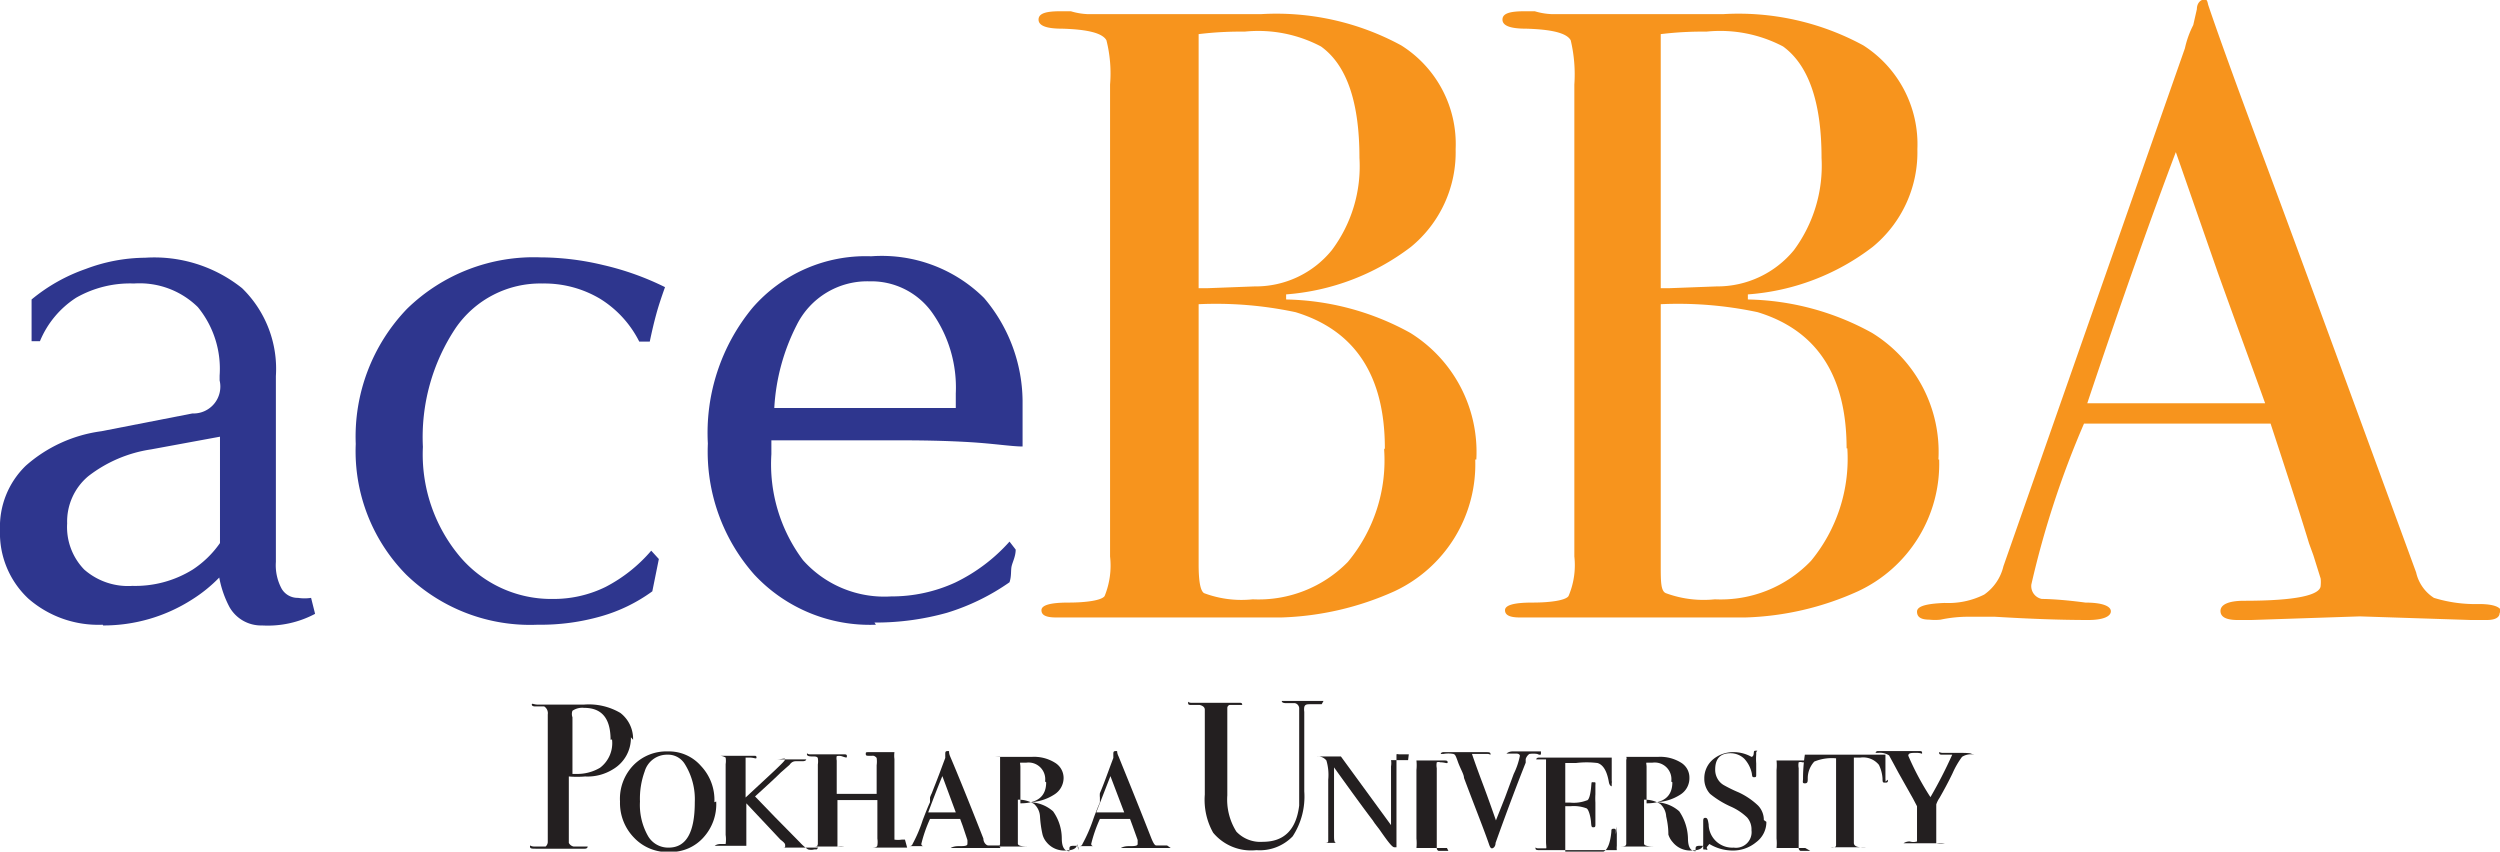<svg id="Layer_1" data-name="Layer 1" xmlns="http://www.w3.org/2000/svg" viewBox="0 0 68.87 23.46"><defs><style>.cls-1{fill:#231f20;}.cls-2{fill:#f7941d;}.cls-3{fill:#2e368e;}</style></defs><title>bba_pu_logo</title><path class="cls-1" d="M473.65,163.83a1,1,0,0,1-.49.88,1.32,1.32,0,0,1-.77.2,2.57,2.57,0,0,1-.45,0v1.66c0,.09,0,.14,0,.17a.19.19,0,0,0,.13.1l.33,0s.06,0,.06,0,0,.06-.08.06h-1.34c-.12,0-.17,0-.17-.06s0,0,.12,0,.29,0,.31,0a.17.17,0,0,0,.06-.12V163.2a.22.22,0,0,0-.1-.22l-.21,0H471s-.08,0-.08-.05.05,0,.16,0h1.28a1.71,1.71,0,0,1,1,.23.9.9,0,0,1,.35.74m-.62,0c0-.59-.24-.88-.73-.88a.48.48,0,0,0-.32.08.26.26,0,0,0,0,.18v1.56h.11a1.23,1.23,0,0,0,.65-.17.85.85,0,0,0,.33-.78" transform="translate(-456.27 -143.52)"/><path class="cls-1" d="M476,165.6a1.36,1.36,0,0,1-.36,1,1.2,1.2,0,0,1-.9.39,1.27,1.27,0,0,1-1-.39,1.37,1.37,0,0,1-.39-1,1.33,1.33,0,0,1,.37-1,1.27,1.27,0,0,1,.95-.38,1.17,1.17,0,0,1,.91.4,1.36,1.36,0,0,1,.37,1m-.54,0a1.83,1.83,0,0,0-.28-1.06.54.54,0,0,0-.48-.25.64.64,0,0,0-.62.46,2.19,2.19,0,0,0-.13.83,1.73,1.73,0,0,0,.21.93.64.64,0,0,0,.58.34c.48,0,.72-.41.72-1.25" transform="translate(-456.27 -143.52)"/><path class="cls-1" d="M478.81,166.87a.05.05,0,0,1,0,0h-1.11c-.07,0-.11,0-.11,0s.07,0,.19,0,.12,0,.12-.05,0-.07-.13-.17l-.94-1v1c0,.1,0,.15,0,.17l.23,0s.06,0,.06,0,0,0-.08,0h-1c-.06,0-.08,0-.08,0s.05-.05.17-.05.12,0,.13,0a.88.88,0,0,0,0-.25v-1.95a.58.58,0,0,0,0-.18s-.07-.05-.17-.05-.14,0-.14,0,0,0,.08,0h1c.06,0,.08,0,.08.05s-.06,0-.19,0l-.11,0s0,0,0,.1v1c.72-.67,1.09-1,1.09-1.05s-.08,0-.24,0-.07,0-.07,0,0,0,0,0h.82c.05,0,.07,0,.07,0s0,.05-.1.05h-.17c-.05,0-.12,0-.19.1l-.24.21c-.15.15-.39.37-.71.66l.55.57.69.7a1.16,1.16,0,0,0,.22.19.32.32,0,0,0,.17,0s.07,0,.07,0" transform="translate(-456.27 -143.52)"/><path class="cls-1" d="M481.26,166.87s-.06,0-.18,0h-.81c-.09,0-.13,0-.13,0s0,0,.1,0,.19,0,.2-.06a.67.67,0,0,0,0-.19v-1.06h-1.1v1.2s0,.07,0,.08a.61.61,0,0,0,.19,0c.05,0,.07,0,.07,0s0,0-.12,0h-.9c-.06,0-.09,0-.09,0s.06,0,.17,0,.13,0,.14-.07v-2.19a.54.54,0,0,0,0-.17s0-.05-.1-.05-.2,0-.2-.06,0,0,.08,0h.92c.07,0,.1,0,.1.05s0,.05-.15,0a.31.31,0,0,0-.13,0,.29.29,0,0,0,0,.12v.92h1.1v-.79a.72.72,0,0,0,0-.2s-.05-.07-.12-.06h-.1c-.05,0-.08,0-.08-.05s0-.05.12-.05h.85c.09,0,.14,0,.14,0s0,0-.08,0H481q-.07,0-.09,0a.72.72,0,0,0,0,.19v2c0,.13,0,.2,0,.22a.64.64,0,0,0,.2,0c.06,0,.09,0,.09,0" transform="translate(-456.27 -143.52)"/><path class="cls-1" d="M483.83,166.88s0,0-.12,0h-1.15c-.07,0-.1,0-.1,0s.07-.05.21-.05.25,0,.25-.06a.82.82,0,0,0,0-.11l-.13-.39-.07-.19h-.83a3.86,3.86,0,0,0-.24.69s0,.06.07.06h.21c.05,0,.07,0,.07,0s0,0-.12,0h-.72c-.07,0-.1,0-.1,0s0,0,.08,0h.14c.06,0,.11,0,.13-.06a3.85,3.85,0,0,0,.28-.66c.07-.18.13-.34.2-.49l0-.13a.78.78,0,0,1,.05-.12c.06-.16.16-.4.28-.73l.09-.24,0-.1c0-.06,0-.09.07-.09s0,0,.07.16c.12.28.42,1,.91,2.25,0,.12.09.19.13.19l.19,0c.07,0,.11,0,.11,0m-1.19-.91-.37-1c-.1.24-.23.57-.39,1Z" transform="translate(-456.27 -143.52)"/><path class="cls-1" d="M485.94,166.77q0,.18-.33.18a.62.62,0,0,1-.51-.23.53.53,0,0,1-.11-.21,3,3,0,0,1-.07-.5.5.5,0,0,0-.16-.34.81.81,0,0,0-.45-.12v1.21c0,.05.08.08.29.08,0,0,.06,0,.06,0s0,0-.08,0h-.94c-.11,0-.16,0-.16,0s0,0,.06,0h.08c.13,0,.2,0,.2-.08v-2.31s0-.07,0-.08-.07,0-.16,0-.14,0-.14,0,0,0,.08,0h1.1a1.09,1.09,0,0,1,.63.16.49.49,0,0,1,.24.42.54.54,0,0,1-.26.46,1.32,1.32,0,0,1-.7.21,1,1,0,0,1,.67.25,1.3,1.3,0,0,1,.24.74q0,.36.21.36s0,0,0,0a.08.08,0,0,0,0,0l0-.05c0-.07,0-.1.12-.1s.13,0,.13.12m-.92-1.89a.46.46,0,0,0-.52-.52c-.09,0-.14,0-.16,0s0,.05,0,.12v1c.47,0,.71-.19.71-.58" transform="translate(-456.27 -143.52)"/><path class="cls-1" d="M488.52,166.88s0,0-.12,0h-1.14c-.07,0-.11,0-.11,0s.07-.05.21-.05.25,0,.25-.06l0-.11-.14-.39-.07-.19h-.83a3.86,3.86,0,0,0-.24.69s0,.06.07.06h.22s.07,0,.07,0-.05,0-.13,0h-.72c-.06,0-.09,0-.09,0s0,0,.07,0h.14c.07,0,.11,0,.13-.06a4.31,4.31,0,0,0,.29-.66c.06-.18.13-.34.19-.49l0-.13a.54.54,0,0,1,0-.12c.07-.16.16-.4.28-.73l.09-.24,0-.1c0-.06,0-.09.07-.09s0,0,.08.16c.11.28.41,1,.9,2.25.05.12.09.19.13.19l.19,0c.07,0,.11,0,.11,0m-1.18-.91-.38-1-.39,1Z" transform="translate(-456.27 -143.52)"/><path class="cls-1" d="M492.68,162.92s0,0-.11,0h-.19c-.1,0-.16,0-.18.08a.45.45,0,0,0,0,.13v2.19a2,2,0,0,1-.32,1.24,1.26,1.26,0,0,1-1,.38,1.36,1.36,0,0,1-1.19-.48,1.85,1.85,0,0,1-.23-1.05v-2.34c0-.07-.06-.11-.14-.13h-.22c-.07,0-.1,0-.1-.06s0,0,.08,0h1.31c.07,0,.1,0,.1.06a0,0,0,0,1,0,0h-.35a.09.09,0,0,0-.06.08s0,.13,0,.33v2.08a1.66,1.66,0,0,0,.25,1,.91.91,0,0,0,.73.28c.59,0,.92-.34,1-1,0-.1,0-.52,0-1.27v-1.39a.15.15,0,0,0-.12-.16h-.24q-.12,0-.12-.06s0,0,.08,0h.93c.09,0,.14,0,.14,0" transform="translate(-456.27 -143.52)"/><path class="cls-1" d="M495.08,164.3s-.05,0-.13,0h-.15a.08.08,0,0,0-.06,0s0,.07,0,.16v2.4s0,0-.06,0-.18-.16-.41-.49l-.13-.17-.06-.09c-.2-.26-.55-.74-1.06-1.45v1.85c0,.14,0,.22.06.23h.25c.05,0,.07,0,.07,0s0,0-.13,0h-.7c-.07,0-.1,0-.1,0s0,0,.12,0h.12c.1,0,.15,0,.15-.05V165a1.4,1.4,0,0,0-.05-.53.3.3,0,0,0-.27-.11c-.1,0-.15,0-.15,0s0,0,.08,0h.74l1.38,1.89v-1.62a.49.49,0,0,0,0-.17s0,0-.09,0h-.16c-.07,0-.11,0-.11,0s0,0,.06,0H495s.06,0,.06,0" transform="translate(-456.27 -143.52)"/><path class="cls-1" d="M496.13,166.88s0,0-.05,0h-1c-.07,0-.1,0-.1,0s0,0,.13,0,.18,0,.18,0a1.3,1.3,0,0,0,0-.26v-1.89a1.3,1.3,0,0,0,0-.26s0,0-.09,0h-.17s-.06,0-.06,0,0,0,.08,0h1c.06,0,.1,0,.1.05s-.07,0-.2,0a.16.16,0,0,0-.1,0,.42.42,0,0,0,0,.16v2.2a.08.08,0,0,0,.05.08l.2,0c.05,0,.07,0,.07,0" transform="translate(-456.27 -143.52)"/><path class="cls-1" d="M498.72,164.29s0,.05-.1,0a.71.71,0,0,0-.22,0,.27.27,0,0,0-.1.14l0,.1c-.22.55-.5,1.29-.83,2.21,0,.1-.06.15-.1.15s-.06-.05-.09-.14c-.15-.43-.38-1-.68-1.8,0-.1-.1-.25-.17-.45s-.08-.19-.12-.21a.78.78,0,0,0-.28,0c-.05,0-.07,0-.07,0s0-.05.08-.05h1.14c.1,0,.15,0,.15.05s0,0-.08,0H497c-.12,0-.18,0-.18,0s.1.3.3.83c0,0,.13.34.36,1l.25-.63.24-.65a2,2,0,0,0,.17-.5s0-.06-.1-.06h-.22s-.05,0-.05,0,.06-.06.17-.06h.28l.13,0,.11,0h.17c.06,0,.09,0,.09,0" transform="translate(-456.27 -143.52)"/><path class="cls-1" d="M500.81,166.29v.07a.57.57,0,0,0,0,.12v.34a.53.53,0,0,0,0,.12l-1,0-1.11,0c-.08,0-.13,0-.13-.05s0,0,.07,0,.2,0,.22,0,0-.08,0-.19v-2c0-.16,0-.25,0-.26h-.2c-.05,0-.07,0-.07,0s0-.05.08-.05h2v.13c0,.05,0,.23,0,.51a.17.17,0,0,1,0,.07c0,.05,0,.08,0,.08s-.06,0-.08-.12c-.05-.29-.15-.47-.31-.52a2.41,2.41,0,0,0-.6,0h-.29v1.09h.13a1,1,0,0,0,.46-.06c.06,0,.1-.15.12-.34s0-.16.07-.16.05,0,.05.12v.21a2.11,2.11,0,0,0,0,.23c0,.25,0,.42,0,.51v.08c0,.06,0,.09-.05.09s-.06,0-.07-.14-.06-.34-.12-.38a1,1,0,0,0-.45-.06h-.14v1.26a5.58,5.58,0,0,0,1,0c.15,0,.24-.23.27-.56,0-.06,0-.08.07-.08s.05.05.05.16" transform="translate(-456.27 -143.52)"/><path class="cls-1" d="M503.19,166.77q0,.18-.33.18a.62.62,0,0,1-.51-.23.57.57,0,0,1-.12-.21c0-.07,0-.24-.06-.5a.5.5,0,0,0-.16-.34.81.81,0,0,0-.45-.12v1.21c0,.05.08.08.29.08,0,0,.06,0,.06,0s0,0-.08,0h-.94c-.11,0-.16,0-.16,0s0,0,.06,0h.08c.13,0,.2,0,.2-.08v-2.31a.09.09,0,0,0,0-.08s-.07,0-.17,0-.13,0-.13,0,0,0,.08,0h1.1a1.09,1.09,0,0,1,.63.16.48.48,0,0,1,.23.42.53.53,0,0,1-.25.46,1.32,1.32,0,0,1-.7.21,1,1,0,0,1,.67.25,1.39,1.39,0,0,1,.24.74q0,.36.21.36s0,0,0,0a.08.08,0,0,0,0,0l0-.05c0-.07,0-.1.12-.1s.13,0,.13.12m-.92-1.89a.46.46,0,0,0-.52-.52c-.09,0-.14,0-.16,0s0,.05,0,.12v1c.47,0,.71-.19.71-.58" transform="translate(-456.27 -143.52)"/><path class="cls-1" d="M504.93,166.16a.69.69,0,0,1-.28.56,1,1,0,0,1-.68.23,1.25,1.25,0,0,1-.61-.18h0s0,0-.05.06,0,.07,0,.09a.05.05,0,0,1-.06,0s-.06,0-.06,0,0-.07,0-.18,0-.2,0-.28v-.3c0-.07,0-.11.06-.11s.07.06.09.18a.65.65,0,0,0,.69.64.43.43,0,0,0,.49-.48.5.5,0,0,0-.12-.35,1.56,1.56,0,0,0-.45-.3,2.53,2.53,0,0,1-.57-.35.61.61,0,0,1-.16-.42.68.68,0,0,1,.24-.53.87.87,0,0,1,.58-.2,1,1,0,0,1,.48.13l0,0s.05,0,.06-.08,0-.09.07-.09,0,0,0,.06v.05a1.63,1.63,0,0,0,0,.24s0,.16,0,.31a.09.09,0,0,1,0,0c0,.05,0,.07-.05.07s-.06,0-.07-.1a.84.84,0,0,0-.21-.41.55.55,0,0,0-.38-.15q-.42,0-.42.45a.5.5,0,0,0,.11.32.45.45,0,0,0,.13.11,3.9,3.9,0,0,0,.41.2,2,2,0,0,1,.53.36.57.57,0,0,1,.16.4" transform="translate(-456.27 -143.52)"/><path class="cls-1" d="M506,166.88s0,0,0,0h-1c-.07,0-.1,0-.1,0s0,0,.13,0,.18,0,.18,0a1.3,1.3,0,0,0,0-.26v-1.89a1.3,1.3,0,0,0,0-.26s0,0-.09,0H505s-.05,0-.05,0,0,0,.07,0h1c.07,0,.1,0,.1.05s-.07,0-.2,0a.16.16,0,0,0-.1,0,.42.42,0,0,0,0,.16v2.2a.08.08,0,0,0,.05.08l.2,0c.05,0,.07,0,.07,0" transform="translate(-456.27 -143.52)"/><path class="cls-1" d="M508.28,165c0,.05,0,.08-.07.08s-.08,0-.08-.11a1,1,0,0,0-.1-.38.56.56,0,0,0-.51-.2h-.18v2.35c0,.07.06.11.17.12s.17,0,.17,0,0,0-.1,0h-.95c-.08,0-.12,0-.12,0s.07,0,.19,0a.22.22,0,0,0,.1,0s.05,0,.05-.06,0-.13,0-.29v-2.1a1.27,1.27,0,0,0-.6.09.68.68,0,0,0-.18.46c0,.09,0,.14-.08.14s-.05-.05-.05-.13,0-.33.05-.66h2.1l.12,0v.33l0,.24v.1a.23.23,0,0,1,0,.07" transform="translate(-456.27 -143.52)"/><path class="cls-1" d="M510.66,164.3s0,0-.08,0a.45.45,0,0,0-.26.07,2.33,2.33,0,0,0-.26.45c-.12.25-.24.47-.36.68a.73.73,0,0,0-.09.18s0,.1,0,.21v.73c0,.07,0,.12,0,.13a.59.59,0,0,0,.24,0c.07,0,.1,0,.1,0s0,0-.08,0h-1.09c-.05,0-.07,0-.07,0s.06-.05.17-.05a.32.32,0,0,0,.2,0s0-.08,0-.2v-.77l-.11-.21-.4-.71-.14-.26-.12-.22a.46.46,0,0,0-.3-.07c-.05,0-.07,0-.07,0s0-.05.07-.05h1.12c.06,0,.09,0,.09.05s0,0-.15,0-.23,0-.23.08a7.57,7.57,0,0,0,.61,1.14,12.47,12.47,0,0,0,.6-1.17s0,0-.1,0h-.16c-.06,0-.1,0-.1-.05s0,0,.1,0h.37c.29,0,.44,0,.44.05" transform="translate(-456.27 -143.52)"/><path class="cls-2" d="M496.91,156.18a3.86,3.86,0,0,1-2.23,3.63,8.18,8.18,0,0,1-3.11.72c-.37,0-1.46,0-3.27,0h-2.93c-.28,0-.41-.06-.41-.2s.25-.21.74-.21.92-.06,1-.18a2.22,2.22,0,0,0,.15-1.09v-13a3.72,3.72,0,0,0-.1-1.22c-.11-.2-.52-.3-1.22-.32-.43,0-.65-.08-.65-.25s.2-.23.6-.23h.29a1.84,1.84,0,0,0,.48.08H491a7.2,7.2,0,0,1,3.87.86,3.21,3.21,0,0,1,1.5,2.86,3.37,3.37,0,0,1-1.23,2.69,6.47,6.47,0,0,1-3.44,1.31v.14a7.34,7.34,0,0,1,3.42.92,3.86,3.86,0,0,1,1.82,3.49m-3.22-8.31c0-1.54-.35-2.56-1.06-3.07a3.7,3.7,0,0,0-2.09-.41c-.27,0-.7,0-1.28.07v7h.22l1.32-.05a2.7,2.7,0,0,0,2.13-1,3.85,3.85,0,0,0,.76-2.54m.7,8q0-3-2.46-3.75a10.52,10.52,0,0,0-2.67-.22v7.17c0,.47.05.73.15.79a2.93,2.93,0,0,0,1.34.17A3.44,3.44,0,0,0,493.4,159a4.37,4.37,0,0,0,1-3.1" transform="translate(-456.27 -143.52)"/><path class="cls-2" d="M509.69,156.18a3.87,3.87,0,0,1-2.24,3.63,8.07,8.07,0,0,1-3.1.72c-.37,0-1.46,0-3.27,0h-2.94c-.27,0-.41-.06-.41-.2s.25-.21.75-.21.92-.06,1-.18a2.17,2.17,0,0,0,.16-1.09v-13a4.06,4.06,0,0,0-.1-1.22c-.11-.2-.52-.3-1.23-.32-.43,0-.65-.08-.65-.25s.2-.23.61-.23h.28a1.85,1.85,0,0,0,.49.08h4.69a7.2,7.2,0,0,1,3.87.86,3.23,3.23,0,0,1,1.49,2.86,3.37,3.37,0,0,1-1.23,2.69,6.4,6.4,0,0,1-3.44,1.31v.14a7.34,7.34,0,0,1,3.42.92,3.85,3.85,0,0,1,1.83,3.49m-3.22-8.31c0-1.54-.36-2.56-1.06-3.07a3.72,3.72,0,0,0-2.1-.41c-.27,0-.69,0-1.27.07v7h.21l1.33-.05a2.73,2.73,0,0,0,2.13-1,3.91,3.91,0,0,0,.76-2.54m.69,8q0-3-2.45-3.75a10.52,10.52,0,0,0-2.67-.22v7.17c0,.47,0,.73.14.79a3,3,0,0,0,1.35.17,3.44,3.44,0,0,0,2.65-1.06,4.42,4.42,0,0,0,1-3.1" transform="translate(-456.27 -143.52)"/><path class="cls-2" d="M525.13,160.4c0,.13-.12.2-.36.2l-.43,0-3.06-.1-3,.1-.36,0c-.32,0-.48-.08-.48-.25s.21-.28.65-.28c1.41,0,2.11-.15,2.11-.42a1,1,0,0,0,0-.19l-.2-.64-.12-.33c-.15-.5-.5-1.6-1.06-3.3h-5.14a25.44,25.44,0,0,0-1.45,4.43.36.36,0,0,0,.29.4c.05,0,.45,0,1.2.1.47,0,.7.1.7.24s-.21.24-.62.24q-1.11,0-2.58-.09c-.24,0-.49,0-.74,0a3.67,3.67,0,0,0-.75.08,1.38,1.38,0,0,1-.31,0c-.23,0-.34-.07-.34-.22s.25-.22.76-.24a2.21,2.21,0,0,0,1.09-.23,1.32,1.32,0,0,0,.53-.78q3.11-8.88,5-14.27a2.63,2.63,0,0,1,.23-.64l.1-.44c0-.17.11-.26.19-.26s.09,0,.12.14c.21.63.68,1.94,1.42,3.93q.87,2.32,4.31,11.71a1.12,1.12,0,0,0,.49.7,3.86,3.86,0,0,0,1.24.17c.42,0,.62.09.62.23m-6.51-5.76c-.26-.73-.7-1.92-1.3-3.59l-1.16-3.33c-.67,1.77-1.49,4.08-2.44,6.92Z" transform="translate(-456.27 -143.52)"/><path class="cls-3" d="M459.1,160.73a2.93,2.93,0,0,1-2.05-.72,2.47,2.47,0,0,1-.78-1.89,2.34,2.34,0,0,1,.71-1.77,3.92,3.92,0,0,1,2.08-.95l2.51-.49a.74.74,0,0,0,.75-.91v-.13a2.68,2.68,0,0,0-.6-1.89,2.29,2.29,0,0,0-1.76-.65,3,3,0,0,0-1.59.39,2.61,2.61,0,0,0-1,1.2h-.23v-1.15a4.81,4.81,0,0,1,1.49-.84,4.7,4.7,0,0,1,1.64-.31,3.87,3.87,0,0,1,2.67.84,3.1,3.1,0,0,1,.93,2.42V159a1.36,1.36,0,0,0,.16.74.51.51,0,0,0,.45.25,1.19,1.19,0,0,0,.36,0l.11.44a2.77,2.77,0,0,1-1.46.32,1,1,0,0,1-.9-.51,2.83,2.83,0,0,1-.28-.81,4,4,0,0,1-.74.6,4.52,4.52,0,0,1-2.46.72m3.22-5.2-1.9.35a3.71,3.71,0,0,0-1.73.74,1.63,1.63,0,0,0-.58,1.3,1.68,1.68,0,0,0,.47,1.27,1.83,1.83,0,0,0,1.33.45,3,3,0,0,0,1.66-.45,2.75,2.75,0,0,0,.75-.73Z" transform="translate(-456.27 -143.52)"/><path class="cls-3" d="M474.42,158.92l-.18.89a4.47,4.47,0,0,1-1.42.69,6.05,6.05,0,0,1-1.74.23,4.9,4.9,0,0,1-3.62-1.38,4.84,4.84,0,0,1-1.39-3.6,5.08,5.08,0,0,1,1.41-3.72,5,5,0,0,1,3.68-1.42,7.48,7.48,0,0,1,1.72.21,7.73,7.73,0,0,1,1.71.61c-.1.28-.18.52-.24.74s-.12.47-.18.76h-.29a2.93,2.93,0,0,0-1.08-1.18,3,3,0,0,0-1.58-.42,2.83,2.83,0,0,0-2.4,1.23,5.42,5.42,0,0,0-.9,3.27,4.38,4.38,0,0,0,1,3,3.3,3.3,0,0,0,2.59,1.19,3.24,3.24,0,0,0,1.44-.33,4.18,4.18,0,0,0,1.26-1Z" transform="translate(-456.27 -143.52)"/><path class="cls-3" d="M480.4,160.73a4.35,4.35,0,0,1-3.35-1.38,5.11,5.11,0,0,1-1.28-3.61A5.41,5.41,0,0,1,477,152a4.13,4.13,0,0,1,3.27-1.42h0a4,4,0,0,1,3.11,1.15,4.43,4.43,0,0,1,1.06,2.83c0,.23,0,.47,0,.71v.55h0c-.3,0-.79-.08-1.46-.12s-1.33-.05-2-.05h-3.46v.38a4.41,4.41,0,0,0,.87,2.92,3,3,0,0,0,2.43,1,4.19,4.19,0,0,0,1.76-.38,4.78,4.78,0,0,0,1.5-1.13l.17.22c0,.18-.08.33-.11.45s0,.27-.06.45a6.11,6.11,0,0,1-1.72.84,7.28,7.28,0,0,1-2,.27m2.24-5.91v-.4a3.57,3.57,0,0,0-.66-2.24,2.06,2.06,0,0,0-1.72-.85,2.17,2.17,0,0,0-2,1.2,5.7,5.7,0,0,0-.62,2.29Z" transform="translate(-456.27 -143.52)"/></svg>